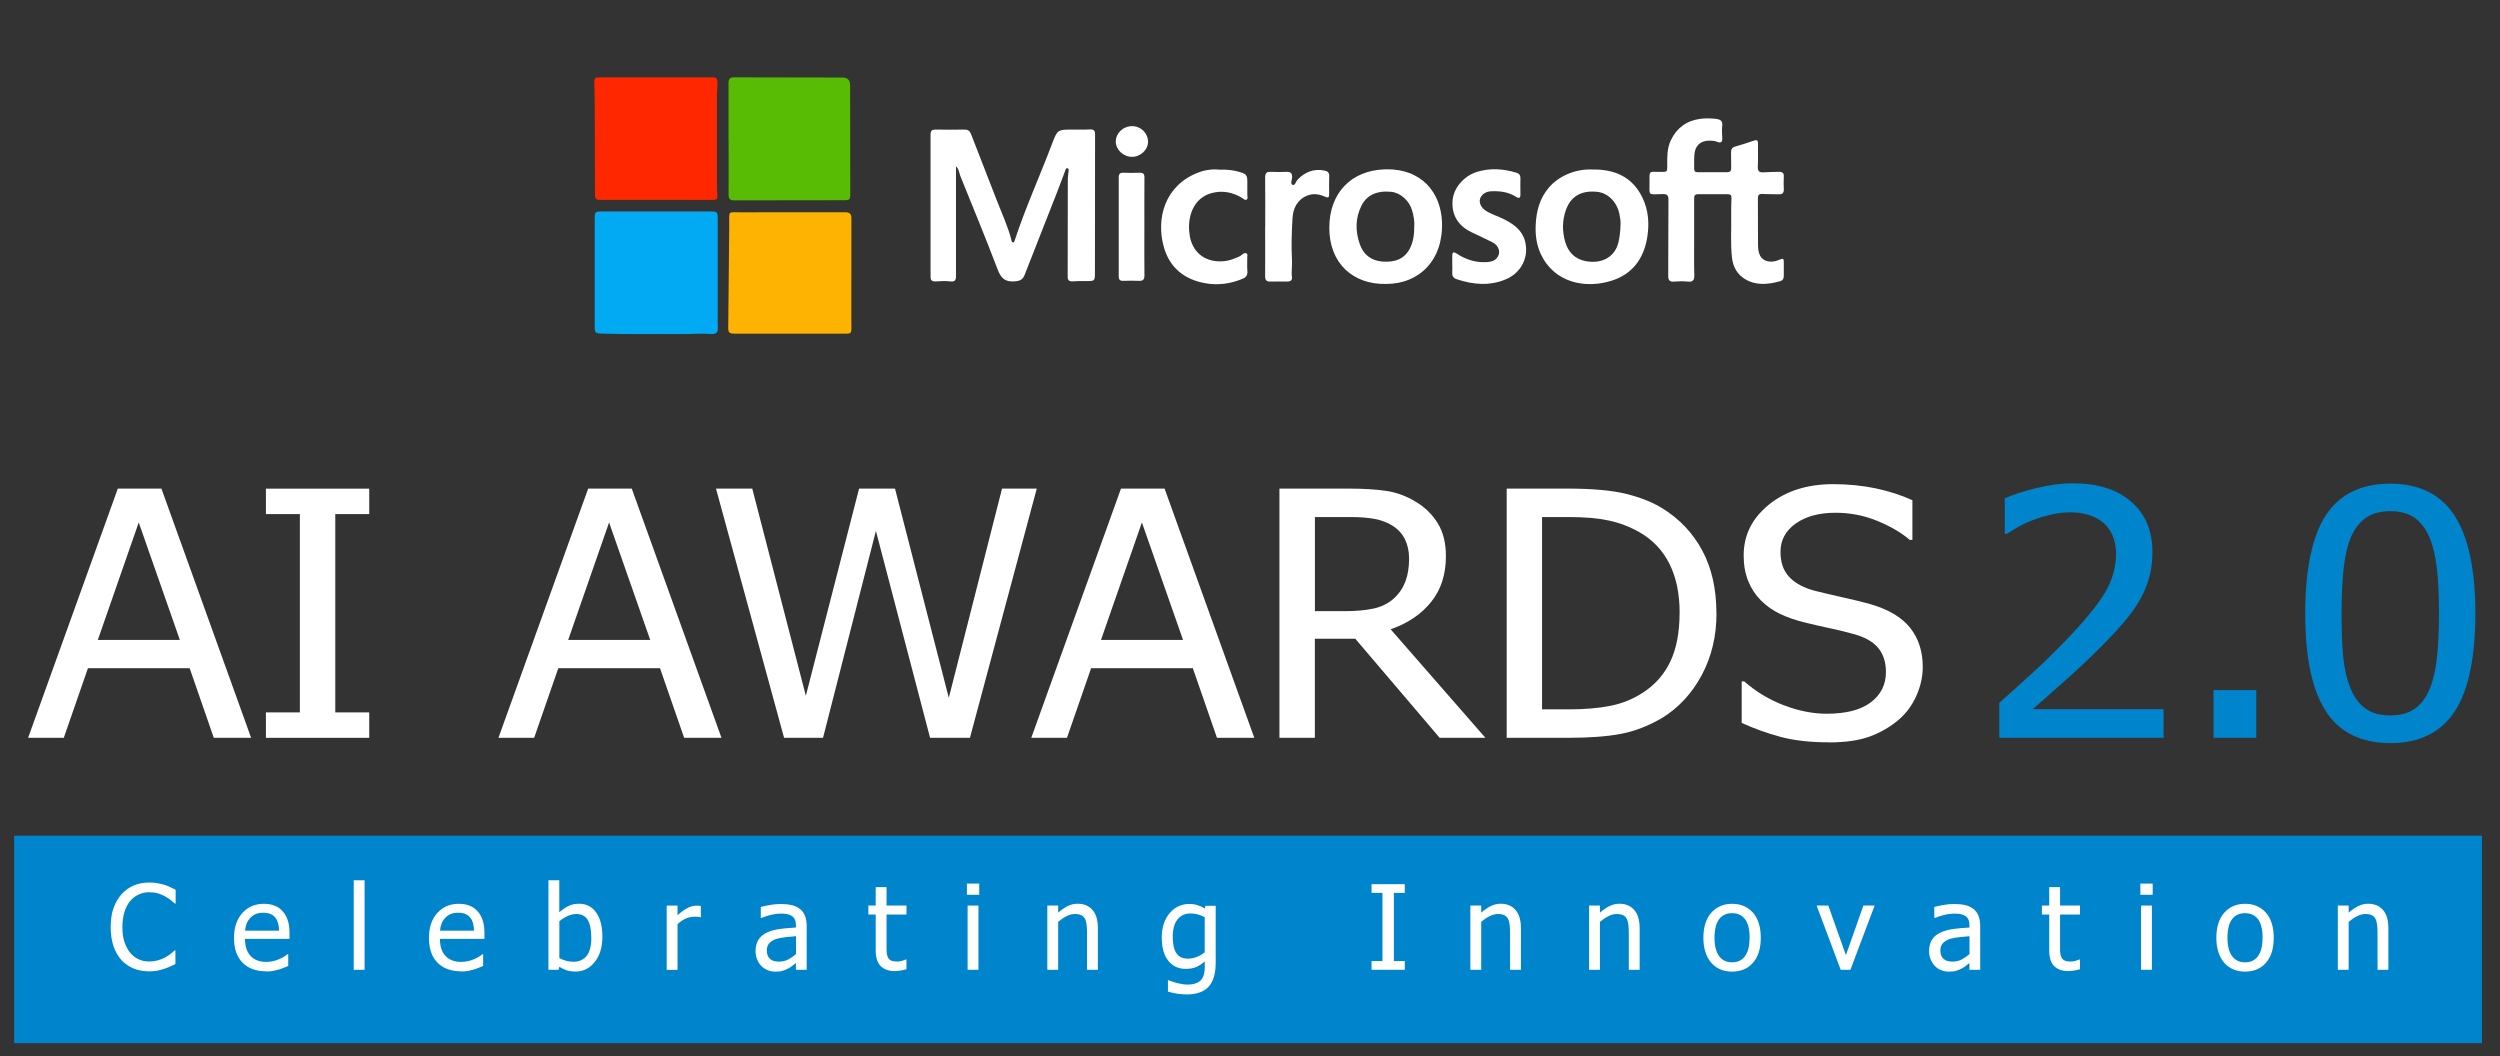 <?xml version="1.0" encoding="UTF-8"?><svg id="b" xmlns="http://www.w3.org/2000/svg" width="355" height="150" viewBox="0 0 355 150"><rect x="0" y="0" width="355" height="150" fill="#333333" stroke="none"/><rect x="2.01" y="118.67" width="350.43" height="29.46" fill="#0084cc" stroke-width="0"/><g id="c"><path d="m93.29,10.98c2.65,0,5.3,0,7.96,0,.37,0,.52.08.59.47.11.62-.03,1.22-.03,1.82,0,4.25,0,8.5,0,12.74,0,.51,0,1.03.04,1.53.07.75,0,.85-.78.85-4.95,0-9.9,0-14.86-.01-.35,0-.7,0-1.06,0-.47.02-.66-.16-.66-.66,0-4.41-.02-8.82-.04-13.24,0-.87-.04-1.73-.06-2.6-.02-.84.06-.9.92-.9,2.65,0,5.3,0,7.96,0,0,0,0,0,0,0Z" fill="#fe2700" stroke-width="0"/><path d="m84.45,38.71c0-2.58,0-5.16,0-7.75,0-.84.09-.93.93-.93,5.12,0,10.23,0,15.35,0,1.19,0,1.19.04,1.19,1.21,0,4.46,0,8.92,0,13.38,0,.63-.03,1.27.01,1.9.05.69-.3.96-.92.91-1.39-.12-2.77.02-4.15.01-3.71-.03-7.42.05-11.12-.06-1.29-.04-1.29-.03-1.29-1.28,0-2.46,0-4.93,0-7.39h0Z" fill="#02aaf3" stroke-width="0"/><path d="m103.45,19.76c0-2.65,0-5.3,0-7.96,0-.56.19-.82.77-.82,5.14.02,10.28.02,15.42.03q1.08,0,1.08,1.11c0,5.12.01,10.23.02,15.35,0,.89-.07.96-.96.96-5.19,0-10.37,0-15.56.02-.6,0-.76-.25-.76-.81.02-2.63,0-5.26,0-7.89h-.01Z" fill="#58bc04" stroke-width="0"/><path d="m112.15,47.38c-2.58,0-5.17,0-7.75,0-.86,0-1-.11-.99-.96.04-4.72.09-9.43.14-14.15,0-.16,0-.33,0-.49,0-1.92-.22-1.62,1.66-1.63,4.93-.02,9.86,0,14.79-.01.63,0,.9.21.9.85-.01,4.83,0,9.67-.01,14.5,0,2.19.3,1.87-1.91,1.89-2.28.01-4.56,0-6.83,0,0,0,0,.01,0,.02Z" fill="#feb303" stroke-width="0"/><path d="m135.75,23.64c0,1.77,0,3.41,0,5.05,0,3.5,0,7,0,10.5,0,.59-.15.85-.83.77-.67-.09-1.36-.04-2.04,0-.52.03-.74-.14-.74-.66,0-6.74,0-13.48,0-20.22,0-.54.22-.68.72-.68,1.36.02,2.73.03,4.09,0,.52-.01.76.2.94.65,1.2,3.11,2.42,6.21,3.62,9.31.74,1.92,1.63,3.79,2.13,5.8.03.11.06.25.2.26.18.01.21-.16.25-.29,1.53-4.66,3.57-9.13,5.3-13.71.77-2.02.78-2.02,2.96-2.02.8,0,1.6.03,2.4-.02.6-.04.75.19.75.76-.02,6.48-.02,12.97-.02,19.45,0,1.34,0,1.33-1.34,1.32-.61,0-1.22,0-1.83.04-.48.03-.7-.15-.7-.64,0-4.65.01-9.3.02-13.95,0-.3.08-.61.09-.91,0-.19.12-.49-.13-.55-.26-.07-.29.24-.36.42-.38.99-.74,1.98-1.12,2.96-1.53,3.91-3.08,7.81-4.6,11.72-.26.67-.6.88-1.37.95-1.45.13-2.02-.46-2.5-1.75-1.68-4.43-3.5-8.8-5.27-13.2-.18-.44-.17-.95-.62-1.39Z" fill="#fff" stroke-width="0"/><path d="m240.57,33.77c0,1.78-.03,3.57.02,5.35.02.72-.28.94-.92.87-.66-.08-1.31-.05-1.96,0-.61.05-.83-.2-.82-.81.02-3.59,0-7.19.03-10.78,0-.68-.17-.87-.89-.84-2.09.07-1.79.24-1.8-1.68,0-1.71-.15-1.47,1.52-1.47,1.01,0,1.01.03,1-.95-.01-1.2-.03-2.39.5-3.52.83-1.75,2.19-2.77,4.09-3.05.79-.12,1.59-.1,2.38,0,.56.07.91.28.84.95-.06.56-.05,1.13,0,1.69.05.62-.15.85-.75.6-.36-.15-.73-.16-1.11-.16-1.21.01-1.99.7-2.09,1.92-.06.68-.03,1.36-.04,2.04,0,.34.13.53.49.52,1.4,0,2.81,0,4.21,0,.43,0,.57-.21.56-.61-.02-.73,0-1.46-.02-2.18-.01-.47.15-.73.63-.86.9-.25,1.79-.55,2.68-.85.5-.17.51.16.51.48,0,1.08.03,2.16-.02,3.24-.03.64.21.84.82.8.72-.05,1.45-.05,2.18-.07.48-.01.73.16.69.71-.04.58-.02,1.17,0,1.76.02.5-.18.74-.7.72-.77-.03-1.55,0-2.32-.05-.49-.03-.67.16-.66.65.02,2.18,0,4.37.02,6.55,0,.54.05,1.09.3,1.58.41.8,1.53,1.06,2.56.63.79-.32.81-.31.8.55,0,.56-.01,1.13,0,1.69.01.39-.17.64-.52.74-1.64.45-3.29.65-4.85-.22-1.21-.67-1.84-1.77-1.99-3.14-.22-1.97-.07-3.94-.11-5.91-.01-.84,0-1.69.04-2.53.02-.41-.15-.55-.53-.55-1.41,0-2.82.01-4.23,0-.52,0-.54.3-.54.69,0,1.83,0,3.66,0,5.49Z" fill="#fff" stroke-width="0"/><path d="m226.08,24.07c3.25-.06,5.73,1.08,7.14,3.98.88,1.82,1.01,3.76.67,5.76-.52,2.99-2.12,5.11-5.01,6.04-3.73,1.2-8.17.32-10.08-3.76-.62-1.32-.8-2.73-.73-4.18.09-1.94.57-3.75,1.86-5.26,1.33-1.57,3.63-2.68,6.17-2.58Zm4.03,7.94c.06-.52-.05-1.03-.14-1.54-.33-1.78-1.64-3.1-3.24-3.24-2.17-.2-3.66.64-4.35,2.53-.55,1.49-.56,3.04-.13,4.56.43,1.5,1.39,2.48,2.96,2.77,2.03.37,4.03-.4,4.6-2.64.2-.8.27-1.61.3-2.43Z" fill="#fff" stroke-width="0"/><path d="m196.81,40.32c-4.65.1-8.07-2.91-8.05-8.01.02-4.94,3.14-8.1,7.83-8.26,5.34-.18,7.99,3.35,8.17,7.41.24,5.43-3.2,8.87-7.95,8.86Zm4.02-8.19c.05-.71-.09-1.47-.3-2.22-.39-1.4-1.64-2.53-2.97-2.67-2.02-.21-3.48.46-4.23,1.96-.89,1.78-.88,3.64-.24,5.47.51,1.48,1.62,2.35,3.2,2.47,1.68.13,3.14-.28,3.95-1.93.46-.94.6-1.97.58-3.08Z" fill="#fff" stroke-width="0"/><path d="m206.22,37.54c0-.4,0-.8,0-1.2-.01-.55.2-.62.63-.33,1.29.85,2.69,1.3,4.25,1.21.53-.03,1.04-.13,1.41-.53.66-.72.4-1.78-.57-2.28-.98-.5-1.98-.95-2.98-1.43-2.03-.98-2.82-2.56-2.7-4.44.11-1.84,1.62-3.56,3.46-4.13,1.88-.58,3.74-.45,5.6.11.4.12.58.35.58.77-.01.77-.02,1.55,0,2.32.01.59-.26.58-.64.33-1.07-.69-2.27-.83-3.5-.78-.79.03-1.4.45-1.59,1.07-.17.55.13,1.24.78,1.67.84.56,1.84.81,2.72,1.28,1.29.68,2.45,1.49,2.87,3.01.62,2.22-.47,4.5-2.64,5.44-2.35,1.02-4.71.8-7.07.01-.43-.14-.64-.44-.61-.91.03-.4,0-.8,0-1.2h0Z" fill="#fff" stroke-width="0"/><path d="m173.16,24.09c1.07-.03,1.99.07,2.9.34.9.27,1.06.44,1.06,1.36,0,.63,0,1.27,0,1.9,0,.22.13.51-.11.65-.24.15-.42-.11-.61-.22-1.34-.82-2.79-1.11-4.32-.71-2.41.63-3.39,2.96-3.22,5.36.07,1.02.33,1.98.97,2.81,1.33,1.71,3.78,1.84,5.45,1.13.38-.16.8-.26,1.11-.57.14-.14.37-.26.58-.17.26.11.14.37.14.56.01.66-.04,1.32.02,1.97.05.57-.19.88-.67,1.08-1.68.71-3.45.96-5.24.65-3.03-.51-5.17-2.23-5.98-5.24-1.08-3.99.15-8.63,4.86-10.47,1-.39,2.09-.54,3.06-.43Z" fill="#fff" stroke-width="0"/><path d="m179.66,32.2c0-2.32.02-4.65-.01-6.97,0-.6.16-.86.79-.83.75.04,1.5.03,2.25,0,.64-.03.83.27.78.86-.03.35-.28.87.11,1,.32.11.42-.47.65-.72,1.06-1.12,2.32-1.62,3.86-1.32.46.09.68.31.66.82-.04.77-.01,1.55-.01,2.32,0,.76-.06.8-.74.51-.79-.34-1.59-.41-2.39-.09-1.41.58-1.99,1.81-2.07,3.18-.12,1.96-.19,3.93-.08,5.9.05.84-.11,1.68,0,2.53.06.44-.28.6-.69.59-.8,0-1.6-.02-2.39,0-.56.02-.73-.23-.73-.76.02-2.35,0-4.69,0-7.04Z" fill="#fff" stroke-width="0"/><path d="m162.5,32.21c0,2.3-.02,4.6.01,6.9,0,.59-.2.79-.78.77-.75-.04-1.5-.02-2.25,0-.46.01-.62-.19-.62-.63,0-4.69,0-9.38,0-14.08,0-.49.2-.66.68-.64.75.02,1.5.04,2.25,0,.56-.03.73.18.72.73-.02,2.32-.01,4.65-.01,6.97Z" fill="#fff" stroke-width="0"/><path d="m160.71,22.27c-1.23-.01-2.3-1.06-2.27-2.21.04-1.2,1.07-2.15,2.33-2.15,1.23,0,2.25,1,2.25,2.22,0,1.15-1.08,2.16-2.32,2.14Z" fill="#fff" stroke-width="0"/></g><path d="m3.99,104.77l12.74-35.39h6.19l12.74,35.39h-5.3l-3.43-9.89h-14.44l-3.43,9.89H3.99Zm21.55-13.9l-5.84-16.68-5.81,16.68h11.65Z" fill="#fff" stroke-width="0"/><path d="m52.43,104.77h-14.67v-3.61h4.82v-28.16h-4.82v-3.61h14.67v3.61h-4.82v28.16h4.82v3.61Z" fill="#fff" stroke-width="0"/><path d="m70.78,104.77l12.74-35.39h6.19l12.74,35.39h-5.3l-3.43-9.89h-14.44l-3.43,9.89h-5.08Zm21.55-13.9l-5.84-16.68-5.81,16.68h11.65Z" fill="#fff" stroke-width="0"/><path d="m147.22,69.38l-9.49,35.39h-5.66l-7.69-29.38-7.51,29.38h-5.53l-9.67-35.39h5.15l7.61,29.42,7.56-29.42h5.1l7.64,29.71,7.56-29.71h4.92Z" fill="#fff" stroke-width="0"/><path d="m146.44,104.77l12.74-35.39h6.19l12.74,35.39h-5.3l-3.43-9.89h-14.44l-3.43,9.89h-5.08Zm21.55-13.9l-5.84-16.68-5.81,16.68h11.65Z" fill="#fff" stroke-width="0"/><path d="m210.95,104.77h-6.52l-11.98-14.07h-5.74v14.07h-5.03v-35.39h9.75c2.17,0,3.98.11,5.44.33,1.46.22,2.85.74,4.17,1.54,1.32.79,2.36,1.81,3.13,3.07.77,1.25,1.15,2.8,1.15,4.66,0,2.6-.7,4.77-2.11,6.51-1.4,1.74-3.32,3.03-5.74,3.87l13.45,15.4Zm-10.86-25.43c0-1.03-.19-1.95-.58-2.75s-.99-1.45-1.8-1.96c-.71-.44-1.54-.76-2.49-.94-.95-.18-2.12-.27-3.53-.27h-4.97v13.36h4.42c1.44,0,2.73-.12,3.88-.36,1.15-.24,2.13-.73,2.94-1.47.73-.67,1.26-1.46,1.61-2.38s.52-2,.52-3.23Z" fill="#fff" stroke-width="0"/><path d="m243.74,87.11c0,3.23-.7,6.15-2.09,8.75s-3.27,4.63-5.62,6.08c-1.91,1.12-3.85,1.88-5.82,2.26-1.97.38-4.49.57-7.55.57h-8.71v-35.39h8.6c3.55,0,6.34.25,8.36.75,2.02.5,3.74,1.18,5.16,2.06,2.44,1.51,4.32,3.51,5.66,6,1.34,2.5,2,5.47,2,8.92Zm-5.23-.07c0-2.72-.48-5.05-1.45-6.98s-2.39-3.43-4.29-4.5c-1.34-.76-2.77-1.31-4.29-1.64-1.52-.33-3.42-.5-5.68-.5h-3.83v27.31h3.83c2.23,0,4.19-.17,5.86-.5,1.68-.33,3.21-.95,4.59-1.85,1.74-1.11,3.05-2.59,3.93-4.43.88-1.85,1.32-4.15,1.32-6.9Z" fill="#fff" stroke-width="0"/><path d="m259.73,105.41c-2.74,0-5.07-.27-6.99-.8-1.92-.53-3.73-1.18-5.42-1.96v-5.89h.36c1.66,1.46,3.54,2.59,5.63,3.39,2.1.8,4.12,1.2,6.07,1.2,2.77,0,4.87-.54,6.29-1.63,1.42-1.08,2.13-2.51,2.13-4.29,0-1.41-.37-2.56-1.12-3.45-.75-.89-1.93-1.54-3.55-1.97-1.17-.32-2.23-.58-3.2-.78s-2.17-.48-3.63-.83c-1.3-.32-2.47-.72-3.5-1.21-1.03-.49-1.95-1.13-2.74-1.92-.78-.78-1.38-1.69-1.81-2.75-.43-1.05-.65-2.27-.65-3.65,0-2.87,1.19-5.27,3.58-7.21,2.39-1.94,5.43-2.91,9.14-2.91,2.11,0,4.12.2,6,.59,1.89.4,3.63.96,5.24,1.69v5.63h-.38c-1.2-1.03-2.74-1.93-4.62-2.7s-3.85-1.15-5.91-1.15c-2.33,0-4.22.51-5.66,1.53-1.44,1.02-2.16,2.36-2.16,4.03,0,1.51.42,2.7,1.27,3.59.85.89,2.07,1.54,3.68,1.95,1.07.27,2.37.58,3.91.92,1.54.34,2.82.65,3.83.94,2.6.74,4.51,1.87,5.71,3.37,1.2,1.51,1.8,3.36,1.8,5.56,0,1.38-.3,2.74-.9,4.09s-1.44,2.49-2.52,3.42c-1.22,1.03-2.59,1.82-4.12,2.38-1.53.55-3.45.83-5.75.83Z" fill="#fff" stroke-width="0"/><path d="m307.22,104.77h-23.32v-4.97c1.68-1.49,3.26-2.92,4.75-4.28,1.49-1.36,2.94-2.78,4.37-4.25,2.88-2.96,4.84-5.34,5.89-7.12,1.05-1.78,1.57-3.62,1.57-5.53,0-.98-.17-1.85-.5-2.59-.33-.74-.78-1.36-1.36-1.85-.59-.48-1.28-.83-2.06-1.07-.78-.24-1.63-.36-2.56-.36s-1.81.11-2.73.32-1.81.48-2.65.8c-.71.27-1.4.59-2.06.97-.66.38-1.19.71-1.6.97h-.28v-5.04c1.05-.49,2.51-.97,4.38-1.44,1.87-.47,3.64-.7,5.32-.7,3.52,0,6.28.88,8.27,2.63,2,1.75,3,4.12,3,7.12,0,1.38-.17,2.65-.52,3.83-.35,1.17-.82,2.26-1.43,3.26-.63,1.03-1.38,2.05-2.26,3.07-.88,1.01-1.81,2.01-2.79,2.99-1.59,1.62-3.36,3.3-5.32,5.04s-3.51,3.12-4.68,4.13h18.58v4.06Z" fill="#0084cc" stroke-width="0"/><path d="m320.39,104.77h-6.07v-6.77h6.07v6.77Z" fill="#0084cc" stroke-width="0"/><path d="m351.5,87.07c0,6.35-.99,11.02-2.96,13.99-1.97,2.97-5.01,4.46-9.12,4.46s-7.22-1.51-9.16-4.54c-1.95-3.03-2.92-7.64-2.92-13.86s.99-11.05,2.96-14.01c1.97-2.95,5.01-4.43,9.12-4.43s7.22,1.53,9.16,4.59c1.95,3.06,2.92,7.66,2.92,13.81Zm-6.5,10.79c.49-1.17.84-2.65,1.04-4.44.2-1.79.3-3.91.3-6.35s-.1-4.53-.3-6.32c-.2-1.79-.56-3.28-1.07-4.47-.51-1.2-1.21-2.12-2.09-2.75-.89-.62-2.04-.94-3.46-.94s-2.56.31-3.46.94c-.91.63-1.62,1.56-2.14,2.79-.51,1.2-.85,2.73-1.04,4.56-.19,1.84-.28,3.91-.28,6.23,0,2.47.08,4.54.24,6.2.16,1.66.51,3.15,1.05,4.47.49,1.22,1.19,2.16,2.09,2.82.9.66,2.08.99,3.54.99s2.56-.31,3.46-.94c.9-.63,1.61-1.56,2.12-2.79Z" fill="#0084cc" stroke-width="0"/><path d="m21.17,137.93c-.79,0-1.53-.13-2.19-.4s-1.24-.67-1.73-1.19c-.48-.53-.86-1.19-1.13-1.98-.27-.79-.4-1.7-.4-2.72s.13-1.91.39-2.66c.26-.76.64-1.42,1.13-1.98.48-.54,1.06-.96,1.72-1.25s1.41-.43,2.23-.43c.41,0,.79.03,1.15.09.36.06.69.14.99.23.26.08.53.18.8.31s.55.26.81.4v1.95h-.13c-.14-.13-.32-.29-.55-.47-.22-.18-.5-.37-.82-.55-.31-.17-.65-.31-1.01-.42-.36-.11-.79-.16-1.27-.16-.52,0-1.01.11-1.47.32-.46.21-.87.53-1.22.94-.34.41-.61.93-.8,1.56-.19.63-.29,1.33-.29,2.12,0,.83.1,1.55.3,2.15.2.6.48,1.11.82,1.52.34.4.74.71,1.19.91.46.21.94.31,1.45.31.47,0,.9-.06,1.3-.17.4-.11.75-.26,1.06-.43.3-.17.56-.34.78-.52.22-.18.39-.33.51-.45h.12v1.93c-.27.12-.52.25-.76.36s-.52.23-.86.33c-.35.11-.68.2-.98.26-.3.06-.7.09-1.18.09Z" fill="#fff" stroke-width="0"/><path d="m37.83,137.93c-1.45,0-2.58-.41-3.39-1.23-.8-.82-1.21-1.98-1.21-3.49s.39-2.67,1.17-3.55c.78-.88,1.8-1.32,3.06-1.32.57,0,1.07.08,1.5.25.44.16.82.42,1.14.77.33.35.58.77.75,1.28.17.5.26,1.12.26,1.85v.83h-6.32c0,1.06.27,1.87.8,2.43.53.56,1.27.84,2.21.84.34,0,.67-.04.99-.11.32-.08.62-.17.88-.29.28-.12.51-.25.7-.36.19-.12.35-.23.47-.33h.09v1.67c-.18.07-.4.16-.67.27-.27.11-.51.19-.72.25-.3.08-.57.14-.81.19-.24.04-.55.07-.92.07Zm1.8-5.79c-.01-.41-.06-.77-.15-1.07-.09-.3-.21-.55-.38-.76-.18-.23-.41-.4-.69-.52-.28-.12-.63-.18-1.04-.18s-.76.06-1.04.18c-.29.12-.55.3-.78.54-.23.24-.4.51-.52.8s-.2.63-.23,1.02h4.83Z" fill="#fff" stroke-width="0"/><path d="m51.77,137.71h-1.54v-12.71h1.54v12.71Z" fill="#fff" stroke-width="0"/><path d="m65.51,137.93c-1.45,0-2.58-.41-3.39-1.23-.8-.82-1.21-1.98-1.21-3.49s.39-2.67,1.17-3.55c.78-.88,1.8-1.32,3.06-1.32.57,0,1.07.08,1.5.25.44.16.82.42,1.14.77.33.35.58.77.75,1.28.17.5.26,1.12.26,1.85v.83h-6.32c0,1.06.27,1.87.8,2.43.53.56,1.27.84,2.21.84.34,0,.67-.04.99-.11.32-.08.62-.17.88-.29.28-.12.51-.25.7-.36.19-.12.35-.23.47-.33h.09v1.67c-.18.07-.4.16-.67.27-.27.11-.51.19-.72.25-.3.08-.57.14-.81.19-.24.04-.55.07-.92.07Zm1.8-5.79c-.01-.41-.06-.77-.15-1.07-.09-.3-.21-.55-.38-.76-.18-.23-.41-.4-.69-.52-.28-.12-.63-.18-1.04-.18s-.76.06-1.04.18c-.29.12-.55.3-.78.54-.23.24-.4.51-.52.8s-.2.63-.23,1.02h4.83Z" fill="#fff" stroke-width="0"/><path d="m85.54,133c0,1.49-.36,2.69-1.09,3.6-.72.91-1.63,1.36-2.72,1.36-.5,0-.92-.06-1.27-.18-.35-.12-.7-.29-1.04-.49l-.1.42h-1.44v-12.71h1.54v4.54c.39-.35.81-.64,1.26-.87s.96-.34,1.54-.34c1.03,0,1.84.41,2.43,1.24s.89,1.97.89,3.43Zm-1.58.12c0-1.09-.17-1.92-.5-2.48-.33-.56-.87-.85-1.6-.85-.42,0-.84.1-1.27.29-.43.2-.82.44-1.16.74v5.23c.39.19.73.33,1.03.4.3.08.63.12.99.12.78,0,1.4-.28,1.85-.83s.67-1.43.67-2.63Z" fill="#fff" stroke-width="0"/><path d="m99.5,130.24h-.08c-.11-.03-.24-.05-.36-.06-.13,0-.28-.01-.46-.01-.41,0-.83.09-1.23.27-.41.18-.79.45-1.16.8v6.48h-1.54v-9.12h1.54v1.36c.56-.5,1.05-.84,1.47-1.05.42-.2.82-.31,1.21-.31.16,0,.28,0,.36.01.08,0,.17.02.27.04v1.6Z" fill="#fff" stroke-width="0"/><path d="m113.03,136.74c-.13.09-.29.22-.5.39s-.41.3-.61.4c-.27.14-.54.25-.79.33-.25.08-.61.11-1.07.11-.38,0-.73-.07-1.07-.21-.34-.14-.63-.34-.89-.6-.25-.25-.44-.56-.59-.93-.15-.37-.22-.75-.22-1.16,0-.63.13-1.17.4-1.61.27-.44.69-.8,1.27-1.06.51-.23,1.12-.4,1.81-.49.7-.09,1.45-.16,2.25-.2v-.29c0-.36-.05-.65-.16-.87-.11-.22-.26-.39-.46-.51-.2-.12-.44-.21-.72-.25s-.57-.06-.87-.06c-.35,0-.77.05-1.25.16-.48.11-.96.26-1.44.46h-.09v-1.56c.28-.08.69-.17,1.22-.27.53-.1,1.05-.15,1.57-.15.63,0,1.15.05,1.58.15.43.1.82.27,1.16.53.33.25.58.58.74.97.16.4.25.88.25,1.45v6.24h-1.53v-.97Zm0-1.27v-2.53c-.36.03-.83.08-1.38.13-.56.06-1.01.14-1.35.24-.41.12-.75.32-1.01.58-.27.26-.4.62-.4,1.08,0,.52.15.92.44,1.18.29.27.72.4,1.29.4.48,0,.92-.1,1.32-.31.39-.21.76-.47,1.1-.77Z" fill="#fff" stroke-width="0"/><path d="m127.01,137.89c-.84,0-1.49-.24-1.96-.71s-.7-1.23-.7-2.26v-5.06h-1.04v-1.27h1.04v-2.62h1.54v2.62h2.83v1.27h-2.83v4.34c0,.46,0,.82.02,1.07.02.25.08.48.19.7.09.19.24.33.45.43.21.1.49.14.84.14.25,0,.49-.04.73-.11.23-.07.4-.13.51-.18h.09v1.38c-.29.08-.58.15-.88.19-.3.05-.57.07-.82.07Z" fill="#fff" stroke-width="0"/><path d="m139.05,127.06h-1.75v-1.59h1.75v1.59Zm-.11,10.65h-1.54v-9.12h1.54v9.12Z" fill="#fff" stroke-width="0"/><path d="m155.9,137.71h-1.54v-5.2c0-.42-.02-.81-.06-1.17s-.12-.65-.23-.87c-.13-.23-.3-.4-.52-.51-.22-.11-.53-.17-.92-.17s-.77.1-1.18.31c-.41.2-.8.47-1.19.8v6.81h-1.54v-9.12h1.54v1.01c.46-.41.91-.72,1.36-.94.45-.22.92-.33,1.41-.33.9,0,1.6.3,2.11.89.51.59.76,1.45.76,2.57v5.92Z" fill="#fff" stroke-width="0"/><path d="m165.91,139.18c.1.04.26.1.46.18.2.07.43.14.69.21.28.07.54.13.78.17s.5.07.78.07c.47,0,.88-.06,1.21-.19.33-.12.59-.3.77-.52.17-.22.3-.48.37-.78.07-.29.11-.63.11-1v-.8c-.41.36-.82.62-1.22.8-.4.17-.9.26-1.49.26-1.04,0-1.87-.39-2.48-1.16-.62-.77-.92-1.88-.92-3.33,0-.76.11-1.43.32-2.01.21-.59.5-1.08.86-1.49.34-.39.75-.69,1.22-.91.47-.21.95-.32,1.45-.32.47,0,.88.06,1.23.17s.69.27,1.04.48l.09-.39h1.45v8.09c0,1.55-.34,2.68-1.01,3.41-.68.72-1.71,1.09-3.1,1.09-.45,0-.9-.04-1.37-.11-.47-.07-.9-.17-1.3-.29v-1.6h.08Zm5.16-3.94v-5.01c-.38-.18-.73-.32-1.06-.4-.32-.08-.65-.12-.97-.12-.78,0-1.39.29-1.84.86-.45.57-.67,1.39-.67,2.46s.17,1.78.51,2.31.89.79,1.65.79c.4,0,.81-.08,1.23-.24.42-.16.8-.38,1.14-.66Z" fill="#fff" stroke-width="0"/><path d="m199.48,137.71h-4.72v-1.24h1.55v-9.68h-1.55v-1.24h4.72v1.24h-1.55v9.68h1.55v1.24Z" fill="#fff" stroke-width="0"/><path d="m215.97,137.71h-1.54v-5.2c0-.42-.02-.81-.06-1.17s-.12-.65-.23-.87c-.13-.23-.3-.4-.52-.51-.22-.11-.53-.17-.92-.17s-.77.1-1.18.31c-.41.2-.8.47-1.19.8v6.81h-1.54v-9.12h1.54v1.01c.46-.41.91-.72,1.36-.94.45-.22.92-.33,1.41-.33.9,0,1.6.3,2.11.89.51.59.76,1.45.76,2.57v5.92Z" fill="#fff" stroke-width="0"/><path d="m232.83,137.71h-1.54v-5.2c0-.42-.02-.81-.06-1.17s-.12-.65-.23-.87c-.13-.23-.3-.4-.52-.51-.22-.11-.53-.17-.92-.17s-.77.1-1.18.31c-.41.2-.8.47-1.19.8v6.81h-1.54v-9.12h1.54v1.01c.46-.41.91-.72,1.36-.94.45-.22.92-.33,1.41-.33.9,0,1.6.3,2.11.89.51.59.76,1.45.76,2.57v5.92Z" fill="#fff" stroke-width="0"/><path d="m250.03,133.16c0,1.54-.37,2.72-1.11,3.56s-1.73,1.25-2.96,1.25-2.27-.43-2.99-1.29-1.09-2.04-1.09-3.52.37-2.71,1.12-3.55c.75-.84,1.74-1.27,2.96-1.27s2.22.42,2.96,1.26,1.11,2.03,1.11,3.56Zm-1.58,0c0-1.18-.22-2.06-.65-2.63-.43-.57-1.04-.86-1.84-.86s-1.42.29-1.85.86c-.43.58-.65,1.45-.65,2.63s.22,2.01.65,2.6c.43.59,1.05.89,1.85.89s1.4-.29,1.83-.87.65-1.45.65-2.62Z" fill="#fff" stroke-width="0"/><path d="m266.2,128.59l-3.44,9.12h-1.38l-3.42-9.12h1.66l2.5,7.04,2.48-7.04h1.6Z" fill="#fff" stroke-width="0"/><path d="m279.67,136.74c-.13.09-.29.22-.5.39s-.41.3-.61.4c-.27.14-.54.25-.79.33-.25.08-.61.11-1.07.11-.38,0-.73-.07-1.07-.21-.34-.14-.63-.34-.89-.6-.25-.25-.44-.56-.59-.93-.15-.37-.22-.75-.22-1.16,0-.63.13-1.17.4-1.61.27-.44.69-.8,1.27-1.06.51-.23,1.12-.4,1.81-.49.7-.09,1.45-.16,2.25-.2v-.29c0-.36-.05-.65-.16-.87-.11-.22-.26-.39-.46-.51-.2-.12-.44-.21-.72-.25s-.57-.06-.87-.06c-.35,0-.77.05-1.25.16-.48.11-.96.26-1.44.46h-.09v-1.56c.28-.08.69-.17,1.22-.27.53-.1,1.05-.15,1.57-.15.63,0,1.15.05,1.58.15.43.1.82.27,1.16.53.33.25.58.58.74.97.16.4.25.88.25,1.45v6.24h-1.53v-.97Zm0-1.27v-2.53c-.36.03-.83.08-1.38.13-.56.06-1.01.14-1.35.24-.41.12-.75.32-1.01.58-.27.26-.4.62-.4,1.08,0,.52.15.92.44,1.18.29.27.72.4,1.29.4.48,0,.92-.1,1.32-.31.39-.21.76-.47,1.1-.77Z" fill="#fff" stroke-width="0"/><path d="m293.65,137.89c-.84,0-1.49-.24-1.96-.71s-.7-1.23-.7-2.26v-5.06h-1.04v-1.27h1.04v-2.62h1.54v2.62h2.83v1.27h-2.83v4.34c0,.46,0,.82.02,1.07.02.25.08.48.19.7.09.19.24.33.45.43.21.1.49.14.84.14.25,0,.49-.04.73-.11.23-.07.4-.13.51-.18h.09v1.38c-.29.08-.58.15-.88.19-.3.05-.57.07-.82.07Z" fill="#fff" stroke-width="0"/><path d="m305.68,127.06h-1.75v-1.59h1.75v1.59Zm-.11,10.65h-1.54v-9.12h1.54v9.12Z" fill="#fff" stroke-width="0"/><path d="m322.87,133.16c0,1.54-.37,2.72-1.11,3.56s-1.73,1.25-2.96,1.25-2.27-.43-2.99-1.29-1.09-2.04-1.09-3.52.37-2.71,1.12-3.55c.75-.84,1.74-1.27,2.96-1.27s2.22.42,2.96,1.26,1.11,2.03,1.11,3.56Zm-1.58,0c0-1.18-.22-2.06-.65-2.63-.43-.57-1.04-.86-1.84-.86s-1.42.29-1.85.86c-.43.58-.65,1.45-.65,2.63s.22,2.01.65,2.6c.43.59,1.05.89,1.85.89s1.4-.29,1.83-.87.65-1.45.65-2.62Z" fill="#fff" stroke-width="0"/><path d="m339.15,137.71h-1.54v-5.2c0-.42-.02-.81-.06-1.17s-.12-.65-.23-.87c-.13-.23-.3-.4-.52-.51-.22-.11-.53-.17-.92-.17s-.77.1-1.18.31c-.41.2-.8.47-1.19.8v6.81h-1.54v-9.12h1.54v1.01c.46-.41.91-.72,1.36-.94.45-.22.92-.33,1.41-.33.9,0,1.6.3,2.11.89.51.59.76,1.45.76,2.57v5.92Z" fill="#fff" stroke-width="0"/></svg>